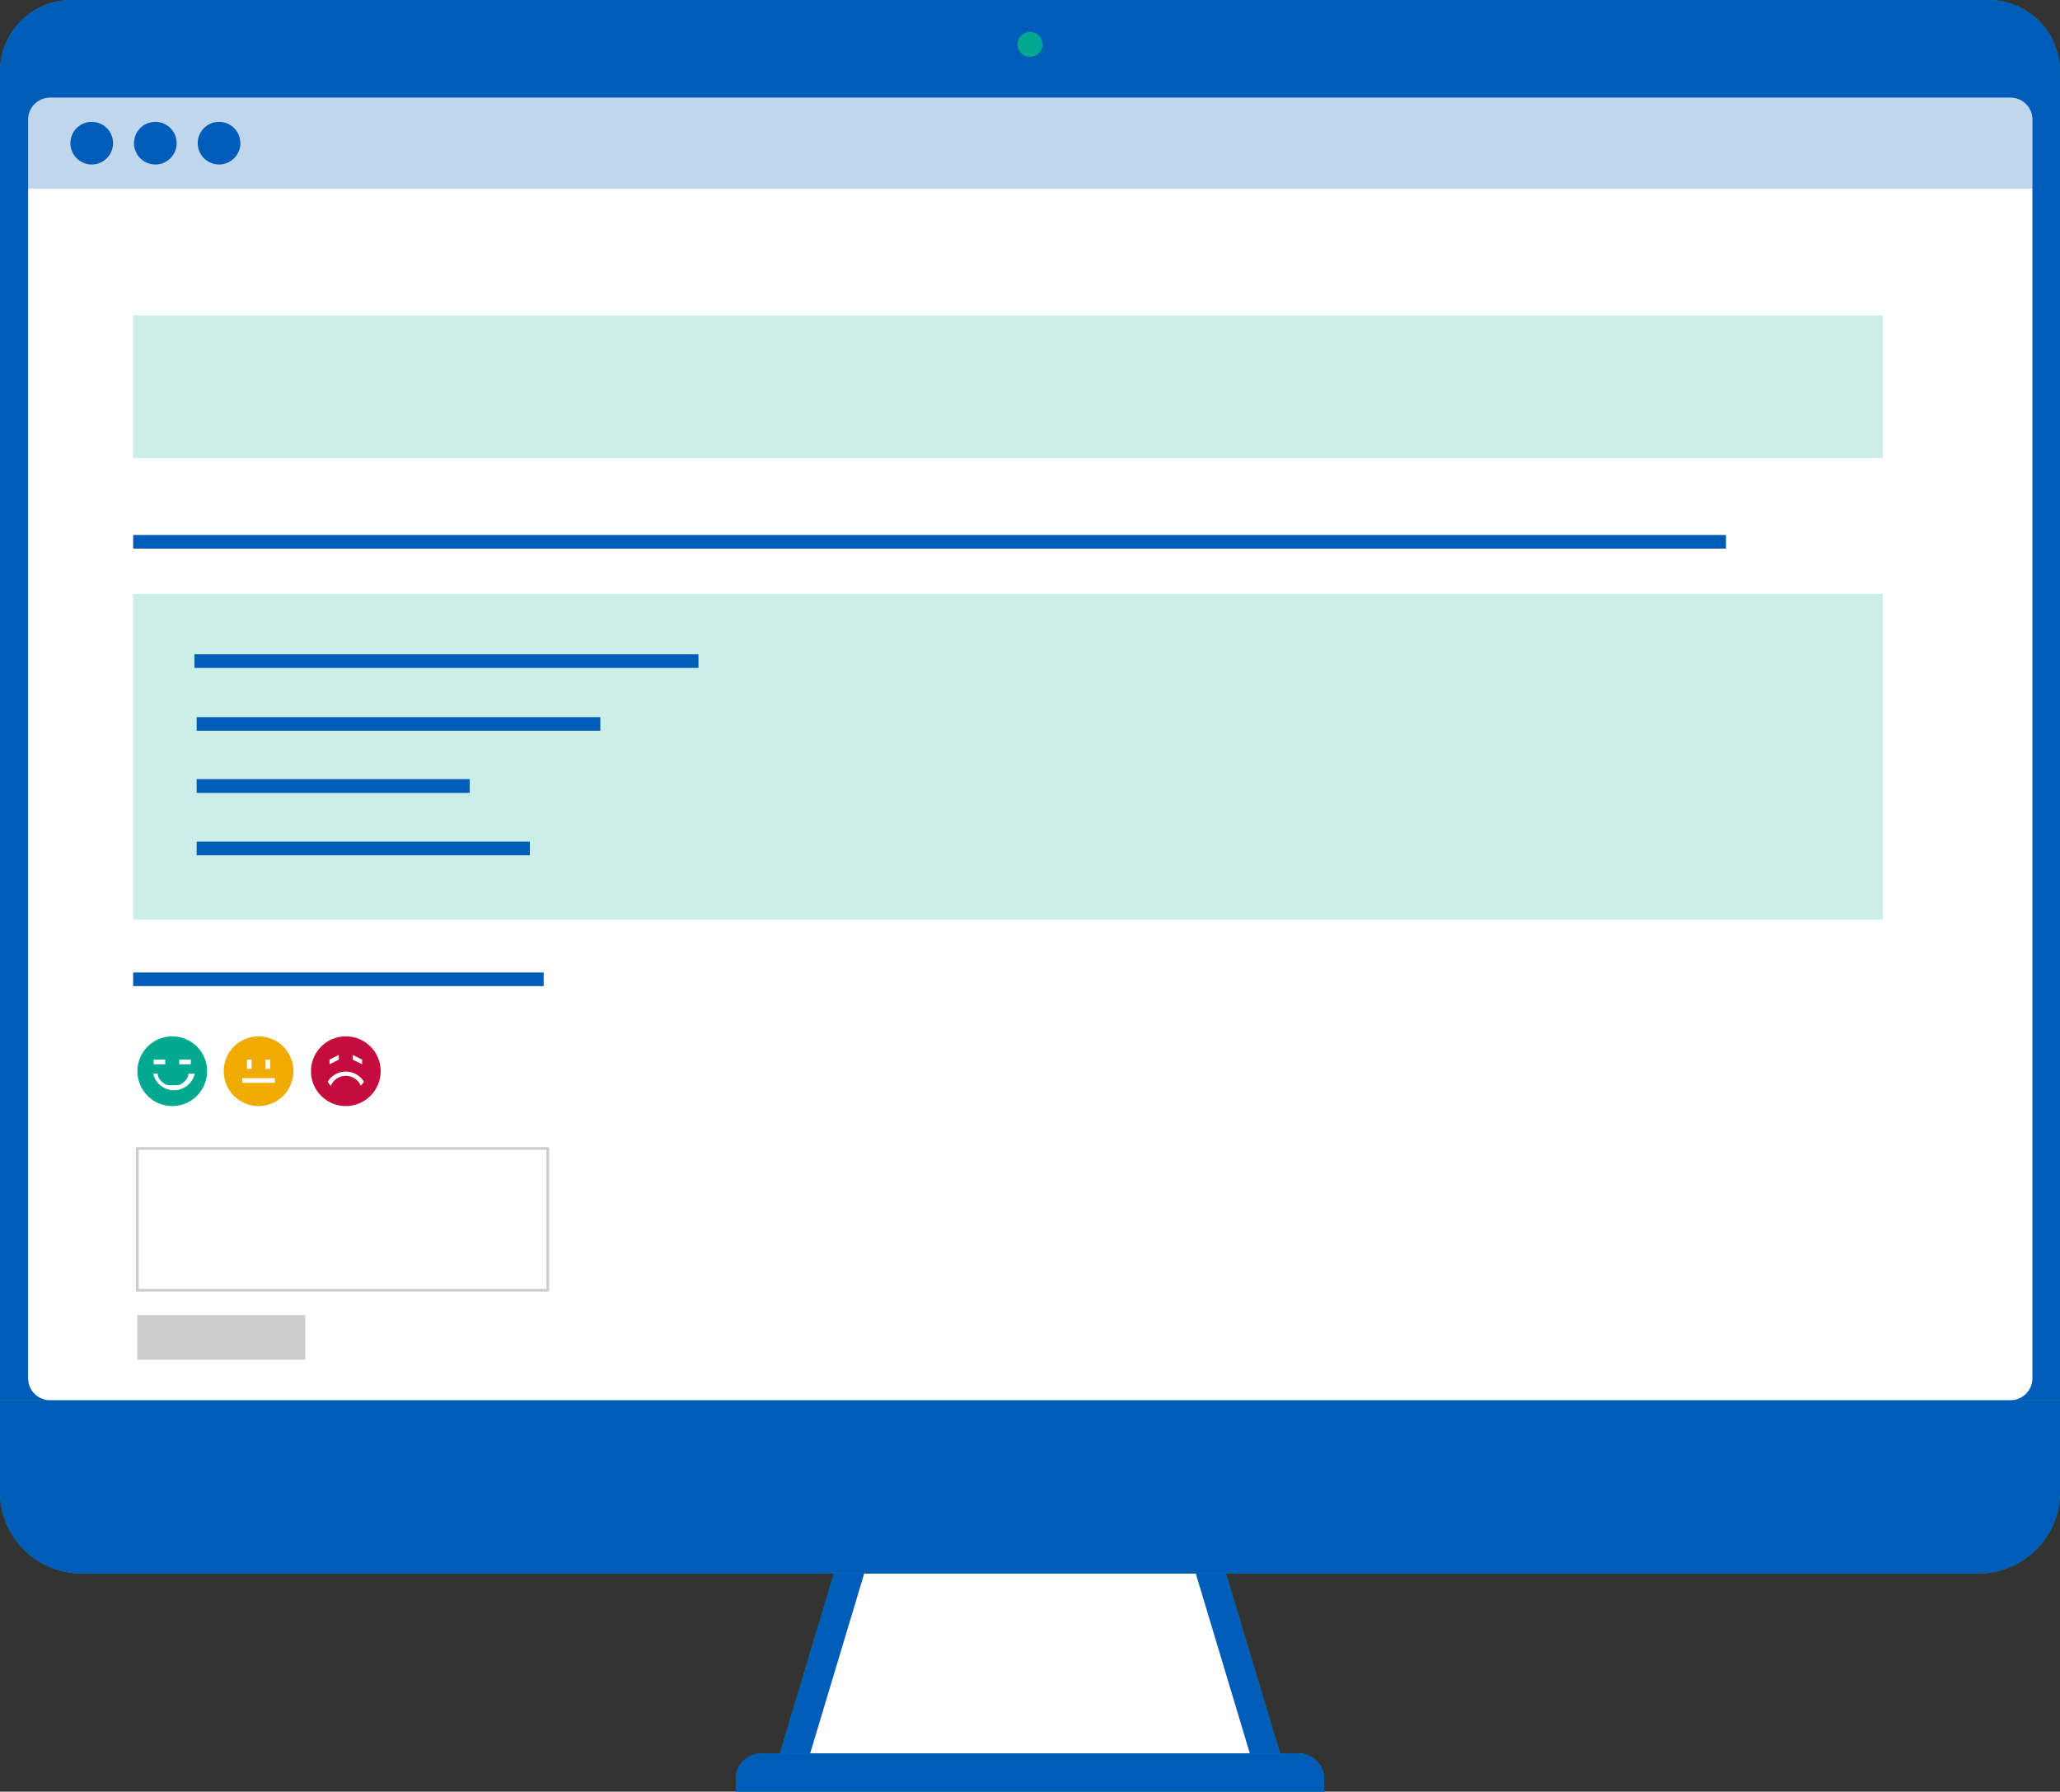 <svg xmlns="http://www.w3.org/2000/svg" viewBox="0 0 193.36 168.19"><rect x="0" y="0" width="193.36" height="168.19" fill="#333333" stroke="none"/><defs><clipPath id="clip-path"><path class="cls-1" d="M72.66 143.05h48.03v23.36H72.66z"/></clipPath><clipPath id="clip-path-2"><path class="cls-1" d="M69.07 164.55h55.22v3.63H69.07z"/></clipPath><clipPath id="clip-path-3"><path class="cls-1" d="M0 9.55h193.36v138.16H0z"/></clipPath><clipPath id="clip-path-4"><path class="cls-1" d="M0 0h193.36v131.44H0z"/></clipPath><clipPath id="clip-path-5"><path class="cls-1" d="M2.59 9.17h188.18v8.55H2.59z"/></clipPath><clipPath id="clip-path-6"><path class="cls-1" d="M12.5 29.62h164.23v13.39H12.5z"/></clipPath><clipPath id="clip-path-7"><path class="cls-1" d="M12.5 55.75h164.23v30.59H12.5z"/></clipPath><clipPath id="clip-path-8"><path class="cls-1" d="M12.76 107.69h38.78v13.56H12.76z"/></clipPath><clipPath id="clip-path-9"><path class="cls-1" d="M12.89 123.45h15.76v4.19H12.89z"/></clipPath><style>.cls-1{fill:none}.cls-3{fill:#00a98f}.cls-4{mix-blend-mode:multiply}.cls-6{fill:#005cb9}.cls-7{fill:#fff}.cls-13{opacity:.2}</style></defs><g style="isolation:isolate"><g id="Layer_2" data-name="Layer 2"><g id="Layer_1-2" data-name="Layer 1"><path class="cls-3" d="M120.69 166.41H72.66l7.02-23.36h33.99l7.02 23.36z"/><g class="cls-4"><path class="cls-6" d="M120.69 166.41H72.66l7.02-23.36h33.99l7.02 23.36z" style="clip-path:url(#clip-path)"/></g><path class="cls-7" d="M117.86 166.41H75.5l7.02-23.36h28.32l7.02 23.36z"/><path class="cls-3" d="M124.29 168.19H69.07V167a2.4 2.4 0 0 1 2.4-2.4h50.42a2.4 2.4 0 0 1 2.4 2.4Z"/><g class="cls-4"><path class="cls-6" d="M124.29 168.19H69.07V167a2.4 2.4 0 0 1 2.4-2.4h50.42a2.4 2.4 0 0 1 2.4 2.4Z" style="clip-path:url(#clip-path-2)"/></g><path class="cls-3" d="M185.71 147.71H7.65A7.65 7.65 0 0 1 0 140.06V17.21a7.65 7.65 0 0 1 7.65-7.65h178.06a7.65 7.65 0 0 1 7.65 7.65v122.85a7.65 7.65 0 0 1-7.65 7.65"/><g class="cls-4"><path class="cls-6" d="M185.71 147.71H7.65A7.65 7.65 0 0 1 0 140.06V17.21a7.65 7.65 0 0 1 7.65-7.65h178.06a7.65 7.65 0 0 1 7.65 7.65v122.85a7.65 7.65 0 0 1-7.65 7.65" style="clip-path:url(#clip-path-3)"/></g><path class="cls-3" d="M0 131.44V6.72A6.72 6.72 0 0 1 6.72 0h179.92a6.72 6.72 0 0 1 6.72 6.72v124.72"/><g class="cls-4"><path class="cls-6" d="M0 131.44V6.72A6.72 6.72 0 0 1 6.72 0h179.92a6.72 6.72 0 0 1 6.72 6.72v124.72" style="clip-path:url(#clip-path-4)"/></g><path class="cls-7" d="M188.72 131.44H4.64a2.05 2.05 0 0 1-2-2.05V11.22a2.05 2.05 0 0 1 2-2.05h184.08a2.05 2.05 0 0 1 2.05 2.05v118.17a2.05 2.05 0 0 1-2.05 2.05"/><g style="opacity:.25;mix-blend-mode:multiply"><path class="cls-6" d="M2.59 17.71v-6.49a2.05 2.05 0 0 1 2.05-2.05h184.08a2.05 2.05 0 0 1 2.05 2.05v6.49Z" style="clip-path:url(#clip-path-5)"/></g><path class="cls-3" d="M97.85 4.19A1.17 1.17 0 1 1 96.68 3a1.17 1.17 0 0 1 1.17 1.17"/><g class="cls-13"><path class="cls-3" d="M12.5 29.62h164.23v13.39H12.5z" style="clip-path:url(#clip-path-6)"/></g><g class="cls-13"><path class="cls-3" d="M12.5 55.75h164.23v30.59H12.5z" style="clip-path:url(#clip-path-7)"/></g><path class="cls-6" d="M12.5 50.22h149.51v1.28H12.5zM18.25 61.42h47.31v1.28H18.25zM18.46 67.32h37.89v1.28H18.46zM18.46 73.14h25.63v1.29H18.46zM18.46 79.01h31.27v1.28H18.46zM12.5 91.29h38.53v1.28H12.5z"/><path d="M32.46 97.29a3.27 3.27 0 1 0 3.27 3.27 3.26 3.26 0 0 0-3.27-3.27" style="fill:#c40d3c"/><path class="cls-7" d="M33.11 99.03v.44l.88.44v-.44l-.88-.44zM31.8 99.03l-.87.44v.44l.87-.44v-.44zM30.76 101.54a2.19 2.19 0 0 0 .29.39 1.53 1.53 0 0 1 2.82 0 2.19 2.19 0 0 0 .29-.39 2 2 0 0 0-3.4 0"/><path d="M24.27 97.29a3.27 3.27 0 1 0 3.27 3.27 3.26 3.26 0 0 0-3.27-3.27" style="fill:#efab00"/><path class="cls-7" d="M24.92 99.47h.44v.87h-.44zM22.74 101.21h3.06v.44h-3.06zM23.18 99.47h.44v.87h-.44z"/><path class="cls-3" d="M16.16 97.29a3.27 3.27 0 1 0 3.28 3.27 3.26 3.26 0 0 0-3.28-3.27"/><path class="cls-7" d="M16.82 99.47h1.09v.44h-1.09zM14.42 99.47h1.09v.44h-1.09zM17.67 100.79a1.55 1.55 0 0 1 0 .21 1.56 1.56 0 0 1-.87.86H15.69a1.53 1.53 0 0 1-.87-.86 1.6 1.6 0 0 1 0-.21h-.44a2 2 0 0 0 3.9 0Z"/><g style="clip-path:url(#clip-path-8)" class="cls-13"><path style="stroke:#000;stroke-miterlimit:10;stroke-width:.25px;fill:none" d="M12.89 107.81h38.53v13.31H12.89z"/></g><path d="M12.89 123.45h15.76v4.19H12.89z" style="clip-path:url(#clip-path-9)" class="cls-13"/><path class="cls-6" d="M10.61 13.44a2 2 0 1 0-2 2 2 2 0 0 0 2-2M16.58 13.44a2 2 0 1 0-2 2 2 2 0 0 0 2-2M22.56 13.44a2 2 0 1 0-2 2 2 2 0 0 0 2-2"/></g></g></g></svg>